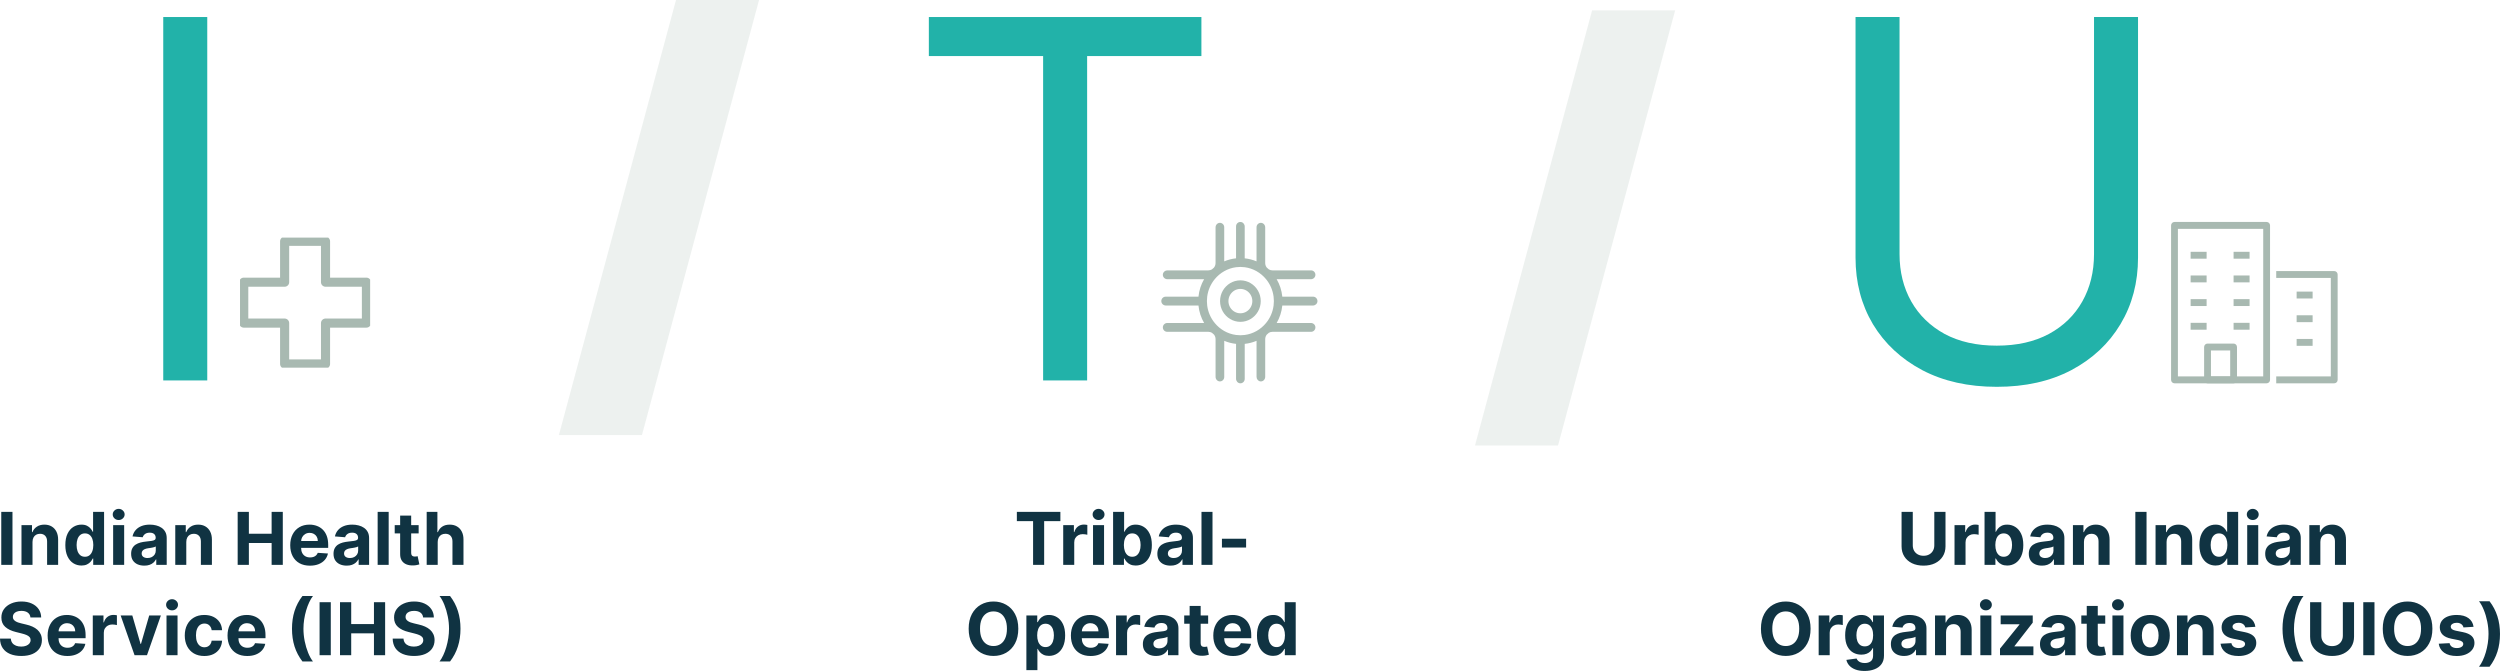 <?xml version="1.0" encoding="UTF-8"?> <svg xmlns="http://www.w3.org/2000/svg" fill="none" viewBox="106.21 28.83 415.12 111.41"><path d="M108.281 113.829V122.629H106.42V113.829H108.281ZM111.608 118.813V122.629H109.777V116.029H111.522V117.193H111.599C111.745 116.809 111.99 116.506 112.334 116.282C112.678 116.056 113.095 115.943 113.584 115.943C114.043 115.943 114.442 116.043 114.783 116.244C115.124 116.444 115.389 116.73 115.578 117.103C115.767 117.472 115.862 117.914 115.862 118.426V122.629H114.031V118.753C114.034 118.349 113.931 118.034 113.722 117.808C113.513 117.578 113.225 117.464 112.858 117.464C112.612 117.464 112.394 117.517 112.205 117.623C112.019 117.729 111.873 117.883 111.767 118.087C111.664 118.287 111.611 118.529 111.608 118.813ZM119.736 122.736C119.235 122.736 118.781 122.607 118.374 122.349C117.97 122.089 117.65 121.706 117.412 121.202C117.177 120.695 117.059 120.073 117.059 119.337C117.059 118.581 117.181 117.952 117.425 117.451C117.668 116.947 117.992 116.57 118.396 116.321C118.803 116.069 119.248 115.943 119.732 115.943C120.102 115.943 120.41 116.006 120.656 116.132C120.905 116.255 121.106 116.41 121.257 116.596C121.412 116.779 121.53 116.96 121.61 117.137H121.666V113.829H123.492V122.629H121.687V121.572H121.61C121.524 121.755 121.402 121.937 121.245 122.117C121.09 122.295 120.888 122.442 120.639 122.56C120.392 122.677 120.092 122.736 119.736 122.736ZM120.316 121.279C120.612 121.279 120.861 121.199 121.064 121.039C121.27 120.876 121.428 120.648 121.537 120.356C121.649 120.063 121.704 119.721 121.704 119.329C121.704 118.936 121.65 118.595 121.541 118.306C121.432 118.017 121.275 117.793 121.068 117.636C120.862 117.478 120.612 117.399 120.316 117.399C120.016 117.399 119.762 117.481 119.556 117.644C119.35 117.808 119.194 118.034 119.088 118.323C118.982 118.613 118.929 118.948 118.929 119.329C118.929 119.713 118.982 120.052 119.088 120.347C119.196 120.639 119.353 120.868 119.556 121.035C119.762 121.198 120.016 121.279 120.316 121.279ZM124.997 122.629V116.029H126.827V122.629H124.997ZM125.916 115.178C125.644 115.178 125.411 115.088 125.216 114.907C125.024 114.724 124.928 114.505 124.928 114.25C124.928 113.998 125.024 113.781 125.216 113.601C125.411 113.418 125.644 113.326 125.916 113.326C126.189 113.326 126.421 113.418 126.612 113.601C126.807 113.781 126.905 113.998 126.905 114.25C126.905 114.505 126.807 114.724 126.612 114.907C126.421 115.088 126.189 115.178 125.916 115.178ZM130.176 122.753C129.755 122.753 129.379 122.68 129.05 122.534C128.72 122.385 128.46 122.166 128.268 121.877C128.079 121.585 127.984 121.221 127.984 120.785C127.984 120.419 128.052 120.111 128.186 119.861C128.321 119.612 128.504 119.412 128.736 119.26C128.968 119.108 129.232 118.994 129.527 118.916C129.825 118.839 130.137 118.784 130.464 118.753C130.847 118.713 131.157 118.676 131.392 118.641C131.627 118.604 131.797 118.549 131.903 118.478C132.009 118.406 132.062 118.3 132.062 118.16V118.134C132.062 117.862 131.976 117.651 131.804 117.502C131.635 117.354 131.395 117.279 131.082 117.279C130.753 117.279 130.491 117.352 130.296 117.498C130.101 117.641 129.972 117.822 129.909 118.04L128.216 117.902C128.302 117.501 128.471 117.154 128.723 116.862C128.975 116.567 129.301 116.341 129.699 116.183C130.1 116.023 130.564 115.943 131.091 115.943C131.458 115.943 131.808 115.986 132.144 116.072C132.482 116.158 132.781 116.291 133.042 116.471C133.305 116.652 133.513 116.884 133.665 117.167C133.817 117.448 133.892 117.785 133.892 118.177V122.629H132.157V121.713H132.105C131.999 121.92 131.857 122.102 131.68 122.259C131.502 122.414 131.289 122.536 131.039 122.624C130.79 122.71 130.502 122.753 130.176 122.753ZM130.7 121.49C130.969 121.49 131.207 121.437 131.413 121.331C131.619 121.222 131.781 121.076 131.899 120.893C132.016 120.709 132.075 120.502 132.075 120.27V119.569C132.018 119.607 131.939 119.641 131.839 119.672C131.741 119.701 131.631 119.728 131.508 119.754C131.385 119.777 131.261 119.798 131.138 119.819C131.015 119.836 130.903 119.851 130.803 119.866C130.588 119.897 130.401 119.947 130.24 120.016C130.08 120.085 129.955 120.178 129.866 120.295C129.777 120.41 129.733 120.553 129.733 120.725C129.733 120.974 129.823 121.165 130.004 121.297C130.187 121.426 130.419 121.49 130.7 121.49ZM137.143 118.813V122.629H135.313V116.029H137.057V117.193H137.134C137.281 116.809 137.525 116.506 137.869 116.282C138.213 116.056 138.63 115.943 139.12 115.943C139.578 115.943 139.978 116.043 140.318 116.244C140.659 116.444 140.924 116.73 141.113 117.103C141.302 117.472 141.397 117.914 141.397 118.426V122.629H139.566V118.753C139.569 118.349 139.466 118.034 139.257 117.808C139.048 117.578 138.76 117.464 138.393 117.464C138.147 117.464 137.929 117.517 137.74 117.623C137.554 117.729 137.408 117.883 137.302 118.087C137.199 118.287 137.146 118.529 137.143 118.813ZM145.674 122.629V113.829H147.535V117.46H151.312V113.829H153.168V122.629H151.312V118.994H147.535V122.629H145.674ZM157.676 122.758C156.997 122.758 156.412 122.62 155.923 122.345C155.436 122.067 155.06 121.675 154.797 121.168C154.533 120.658 154.401 120.055 154.401 119.359C154.401 118.68 154.533 118.084 154.797 117.571C155.06 117.058 155.431 116.659 155.91 116.372C156.391 116.086 156.955 115.943 157.603 115.943C158.038 115.943 158.443 116.013 158.819 116.153C159.197 116.291 159.526 116.498 159.807 116.776C160.091 117.054 160.311 117.404 160.469 117.825C160.626 118.243 160.705 118.733 160.705 119.294V119.797H155.132V118.663H158.982C158.982 118.399 158.925 118.166 158.81 117.962C158.695 117.759 158.536 117.6 158.333 117.485C158.133 117.368 157.899 117.309 157.633 117.309C157.355 117.309 157.108 117.374 156.894 117.502C156.682 117.629 156.516 117.799 156.395 118.014C156.275 118.226 156.213 118.462 156.21 118.723V119.801C156.21 120.128 156.271 120.41 156.391 120.648C156.514 120.886 156.687 121.069 156.911 121.198C157.134 121.327 157.399 121.391 157.706 121.391C157.909 121.391 158.095 121.363 158.264 121.305C158.433 121.248 158.578 121.162 158.698 121.047C158.819 120.933 158.91 120.792 158.973 120.626L160.666 120.738C160.58 121.145 160.404 121.5 160.138 121.804C159.874 122.104 159.533 122.339 159.115 122.508C158.7 122.674 158.22 122.758 157.676 122.758ZM163.782 122.753C163.36 122.753 162.985 122.68 162.656 122.534C162.326 122.385 162.066 122.166 161.874 121.877C161.685 121.585 161.59 121.221 161.59 120.785C161.59 120.419 161.657 120.111 161.792 119.861C161.927 119.612 162.11 119.412 162.342 119.26C162.574 119.108 162.838 118.994 163.133 118.916C163.431 118.839 163.743 118.784 164.069 118.753C164.453 118.713 164.763 118.676 164.998 118.641C165.232 118.604 165.403 118.549 165.509 118.478C165.615 118.406 165.668 118.3 165.668 118.16V118.134C165.668 117.862 165.582 117.651 165.41 117.502C165.241 117.354 165 117.279 164.688 117.279C164.359 117.279 164.097 117.352 163.902 117.498C163.707 117.641 163.578 117.822 163.515 118.04L161.822 117.902C161.908 117.501 162.077 117.154 162.329 116.862C162.581 116.567 162.906 116.341 163.305 116.183C163.706 116.023 164.17 115.943 164.697 115.943C165.063 115.943 165.414 115.986 165.749 116.072C166.088 116.158 166.387 116.291 166.648 116.471C166.911 116.652 167.119 116.884 167.271 117.167C167.422 117.448 167.498 117.785 167.498 118.177V122.629H165.762V121.713H165.711C165.605 121.92 165.463 122.102 165.285 122.259C165.108 122.414 164.894 122.536 164.645 122.624C164.396 122.71 164.108 122.753 163.782 122.753ZM164.306 121.49C164.575 121.49 164.813 121.437 165.019 121.331C165.225 121.222 165.387 121.076 165.505 120.893C165.622 120.709 165.681 120.502 165.681 120.27V119.569C165.623 119.607 165.545 119.641 165.444 119.672C165.347 119.701 165.237 119.728 165.114 119.754C164.99 119.777 164.867 119.798 164.744 119.819C164.621 119.836 164.509 119.851 164.409 119.866C164.194 119.897 164.006 119.947 163.846 120.016C163.686 120.085 163.561 120.178 163.472 120.295C163.383 120.41 163.339 120.553 163.339 120.725C163.339 120.974 163.429 121.165 163.61 121.297C163.793 121.426 164.025 121.49 164.306 121.49ZM170.749 113.829V122.629H168.918V113.829H170.749ZM175.726 116.029V117.404H171.751V116.029H175.726ZM172.653 114.447H174.484V120.601C174.484 120.77 174.51 120.901 174.561 120.996C174.613 121.088 174.684 121.152 174.776 121.189C174.871 121.226 174.98 121.245 175.103 121.245C175.189 121.245 175.275 121.238 175.361 121.224C175.446 121.206 175.512 121.194 175.558 121.185L175.846 122.547C175.754 122.576 175.625 122.609 175.459 122.646C175.293 122.686 175.091 122.71 174.853 122.719C174.412 122.736 174.026 122.677 173.693 122.543C173.364 122.408 173.108 122.199 172.924 121.915C172.741 121.632 172.651 121.274 172.653 120.841V114.447ZM178.89 118.813V122.629H177.06V113.829H178.839V117.193H178.916C179.065 116.804 179.306 116.498 179.638 116.278C179.97 116.054 180.387 115.943 180.888 115.943C181.347 115.943 181.746 116.043 182.087 116.244C182.431 116.441 182.697 116.726 182.886 117.099C183.078 117.468 183.173 117.911 183.17 118.426V122.629H181.34V118.753C181.342 118.346 181.239 118.03 181.03 117.803C180.824 117.577 180.535 117.464 180.162 117.464C179.913 117.464 179.692 117.517 179.501 117.623C179.311 117.729 179.163 117.883 179.054 118.087C178.948 118.287 178.893 118.529 178.89 118.813ZM111.265 131.36C111.231 131.013 111.083 130.744 110.823 130.552C110.562 130.36 110.208 130.264 109.761 130.264C109.458 130.264 109.201 130.307 108.992 130.393C108.783 130.476 108.623 130.592 108.511 130.741C108.402 130.89 108.348 131.059 108.348 131.248C108.342 131.405 108.375 131.543 108.446 131.66C108.521 131.778 108.623 131.879 108.751 131.965C108.88 132.048 109.029 132.122 109.198 132.185C109.367 132.245 109.548 132.296 109.74 132.339L110.53 132.528C110.914 132.614 111.267 132.729 111.587 132.872C111.908 133.015 112.186 133.191 112.421 133.401C112.656 133.61 112.838 133.856 112.967 134.14C113.098 134.423 113.166 134.748 113.169 135.115C113.166 135.654 113.028 136.12 112.756 136.516C112.487 136.908 112.097 137.213 111.587 137.431C111.08 137.646 110.469 137.753 109.753 137.753C109.042 137.753 108.423 137.644 107.896 137.427C107.372 137.209 106.963 136.887 106.667 136.46C106.375 136.03 106.222 135.499 106.208 134.866H108.008C108.028 135.161 108.113 135.407 108.262 135.605C108.413 135.8 108.615 135.947 108.867 136.047C109.122 136.145 109.41 136.194 109.731 136.194C110.046 136.194 110.32 136.148 110.552 136.056C110.787 135.964 110.969 135.837 111.098 135.674C111.226 135.51 111.291 135.323 111.291 135.111C111.291 134.913 111.232 134.747 111.115 134.612C111 134.478 110.831 134.363 110.608 134.269C110.387 134.174 110.116 134.088 109.796 134.011L108.837 133.77C108.095 133.59 107.51 133.307 107.08 132.924C106.65 132.54 106.437 132.023 106.44 131.372C106.437 130.84 106.579 130.374 106.865 129.976C107.154 129.578 107.551 129.267 108.055 129.044C108.56 128.82 109.132 128.708 109.774 128.708C110.427 128.708 110.997 128.82 111.484 129.044C111.974 129.267 112.355 129.578 112.627 129.976C112.899 130.374 113.04 130.835 113.048 131.36H111.265ZM117.394 137.758C116.715 137.758 116.13 137.62 115.64 137.345C115.153 137.067 114.778 136.675 114.515 136.168C114.251 135.658 114.119 135.055 114.119 134.359C114.119 133.68 114.251 133.084 114.515 132.571C114.778 132.058 115.149 131.659 115.628 131.372C116.109 131.086 116.673 130.943 117.32 130.943C117.756 130.943 118.161 131.013 118.537 131.153C118.915 131.291 119.244 131.498 119.525 131.776C119.808 132.054 120.029 132.404 120.187 132.825C120.344 133.243 120.423 133.733 120.423 134.294V134.797H114.85V133.663H118.7C118.7 133.399 118.642 133.166 118.528 132.962C118.413 132.759 118.254 132.6 118.051 132.485C117.85 132.368 117.617 132.309 117.351 132.309C117.073 132.309 116.826 132.374 116.612 132.502C116.4 132.629 116.233 132.799 116.113 133.014C115.993 133.226 115.931 133.462 115.928 133.723V134.801C115.928 135.128 115.988 135.41 116.109 135.648C116.232 135.886 116.405 136.069 116.629 136.198C116.852 136.327 117.117 136.391 117.424 136.391C117.627 136.391 117.813 136.363 117.982 136.305C118.151 136.248 118.296 136.162 118.416 136.047C118.537 135.933 118.628 135.792 118.691 135.626L120.384 135.738C120.298 136.145 120.122 136.5 119.856 136.804C119.592 137.104 119.251 137.339 118.833 137.508C118.418 137.674 117.938 137.758 117.394 137.758ZM121.617 137.629V131.029H123.392V132.18H123.461C123.581 131.771 123.783 131.461 124.067 131.252C124.35 131.04 124.677 130.934 125.046 130.934C125.138 130.934 125.237 130.94 125.343 130.951C125.449 130.963 125.542 130.979 125.622 130.999V132.623C125.536 132.597 125.417 132.574 125.265 132.554C125.114 132.534 124.975 132.524 124.849 132.524C124.579 132.524 124.339 132.583 124.127 132.7C123.918 132.815 123.751 132.975 123.628 133.181C123.508 133.388 123.448 133.625 123.448 133.895V137.629H121.617ZM132.922 131.029L130.615 137.629H128.553L126.245 131.029H128.179L129.549 135.751H129.618L130.985 131.029H132.922ZM133.859 137.629V131.029H135.69V137.629H133.859ZM134.779 130.178C134.507 130.178 134.273 130.088 134.078 129.907C133.886 129.724 133.79 129.505 133.79 129.25C133.79 128.998 133.886 128.781 134.078 128.601C134.273 128.418 134.507 128.326 134.779 128.326C135.051 128.326 135.283 128.418 135.475 128.601C135.67 128.781 135.767 128.998 135.767 129.25C135.767 129.505 135.67 129.724 135.475 129.907C135.283 130.088 135.051 130.178 134.779 130.178ZM140.138 137.758C139.462 137.758 138.88 137.614 138.393 137.328C137.909 137.039 137.537 136.638 137.276 136.125C137.018 135.612 136.89 135.022 136.89 134.354C136.89 133.678 137.02 133.085 137.281 132.576C137.544 132.063 137.918 131.663 138.402 131.377C138.886 131.087 139.462 130.943 140.129 130.943C140.705 130.943 141.209 131.047 141.642 131.256C142.074 131.466 142.417 131.759 142.669 132.137C142.921 132.515 143.06 132.959 143.086 133.469H141.358C141.31 133.14 141.181 132.875 140.972 132.674C140.765 132.471 140.495 132.369 140.159 132.369C139.876 132.369 139.628 132.447 139.416 132.601C139.207 132.753 139.044 132.975 138.926 133.267C138.809 133.56 138.75 133.913 138.75 134.329C138.75 134.75 138.807 135.108 138.922 135.403C139.039 135.698 139.204 135.923 139.416 136.077C139.628 136.232 139.876 136.31 140.159 136.31C140.369 136.31 140.556 136.267 140.722 136.181C140.891 136.095 141.03 135.97 141.139 135.807C141.251 135.641 141.324 135.442 141.358 135.21H143.086C143.057 135.714 142.919 136.158 142.673 136.542C142.43 136.923 142.093 137.22 141.663 137.435C141.234 137.65 140.725 137.758 140.138 137.758ZM147.265 137.758C146.587 137.758 146.002 137.62 145.512 137.345C145.025 137.067 144.65 136.675 144.387 136.168C144.123 135.658 143.991 135.055 143.991 134.359C143.991 133.68 144.123 133.084 144.387 132.571C144.65 132.058 145.021 131.659 145.499 131.372C145.981 131.086 146.545 130.943 147.192 130.943C147.628 130.943 148.033 131.013 148.408 131.153C148.787 131.291 149.116 131.498 149.397 131.776C149.68 132.054 149.901 132.404 150.058 132.825C150.216 133.243 150.295 133.733 150.295 134.294V134.797H144.722V133.663H148.572C148.572 133.399 148.514 133.166 148.4 132.962C148.285 132.759 148.126 132.6 147.923 132.485C147.722 132.368 147.489 132.309 147.222 132.309C146.945 132.309 146.698 132.374 146.483 132.502C146.271 132.629 146.105 132.799 145.985 133.014C145.865 133.226 145.803 133.462 145.8 133.723V134.801C145.8 135.128 145.86 135.41 145.981 135.648C146.104 135.886 146.277 136.069 146.501 136.198C146.724 136.327 146.989 136.391 147.295 136.391C147.499 136.391 147.685 136.363 147.854 136.305C148.023 136.248 148.168 136.162 148.288 136.047C148.408 135.933 148.5 135.792 148.563 135.626L150.256 135.738C150.17 136.145 149.994 136.5 149.728 136.804C149.464 137.104 149.123 137.339 148.705 137.508C148.29 137.674 147.81 137.758 147.265 137.758ZM154.694 133.229C154.694 132.163 154.835 131.182 155.119 130.285C155.405 129.389 155.842 128.558 156.43 127.793H158.178C157.955 128.077 157.747 128.423 157.555 128.833C157.363 129.24 157.196 129.687 157.053 130.174C156.909 130.661 156.798 131.165 156.717 131.686C156.637 132.205 156.597 132.719 156.597 133.229C156.597 133.908 156.666 134.594 156.803 135.287C156.944 135.977 157.133 136.619 157.371 137.212C157.611 137.805 157.88 138.29 158.178 138.669H156.43C155.842 137.904 155.405 137.073 155.119 136.176C154.835 135.28 154.694 134.297 154.694 133.229ZM161.136 128.829V137.629H159.275V128.829H161.136ZM162.666 137.629V128.829H164.527V132.46H168.304V128.829H170.16V137.629H168.304V133.994H164.527V137.629H162.666ZM176.468 131.36C176.434 131.013 176.286 130.744 176.025 130.552C175.765 130.36 175.411 130.264 174.964 130.264C174.661 130.264 174.404 130.307 174.195 130.393C173.986 130.476 173.825 130.592 173.714 130.741C173.605 130.89 173.55 131.059 173.55 131.248C173.545 131.405 173.578 131.543 173.649 131.66C173.724 131.778 173.825 131.879 173.954 131.965C174.083 132.048 174.232 132.122 174.401 132.185C174.57 132.245 174.751 132.296 174.943 132.339L175.733 132.528C176.117 132.614 176.469 132.729 176.79 132.872C177.111 133.015 177.389 133.191 177.624 133.401C177.859 133.61 178.041 133.856 178.17 134.14C178.301 134.423 178.369 134.748 178.372 135.115C178.369 135.654 178.231 136.12 177.959 136.516C177.69 136.908 177.3 137.213 176.79 137.431C176.283 137.646 175.672 137.753 174.956 137.753C174.245 137.753 173.626 137.644 173.099 137.427C172.575 137.209 172.165 136.887 171.87 136.46C171.578 136.03 171.425 135.499 171.411 134.866H173.211C173.231 135.161 173.316 135.407 173.465 135.605C173.616 135.8 173.818 135.947 174.07 136.047C174.325 136.145 174.613 136.194 174.934 136.194C175.249 136.194 175.523 136.148 175.755 136.056C175.99 135.964 176.172 135.837 176.3 135.674C176.429 135.51 176.494 135.323 176.494 135.111C176.494 134.913 176.435 134.747 176.318 134.612C176.203 134.478 176.034 134.363 175.811 134.269C175.59 134.174 175.319 134.088 174.999 134.011L174.04 133.77C173.298 133.59 172.713 133.307 172.283 132.924C171.853 132.54 171.64 132.023 171.643 131.372C171.64 130.84 171.782 130.374 172.068 129.976C172.357 129.578 172.754 129.267 173.258 129.044C173.762 128.82 174.335 128.708 174.977 128.708C175.63 128.708 176.2 128.82 176.687 129.044C177.177 129.267 177.558 129.578 177.83 129.976C178.102 130.374 178.243 130.835 178.251 131.36H176.468ZM182.674 133.229C182.674 134.297 182.531 135.28 182.244 136.176C181.961 137.073 181.525 137.904 180.938 138.669H179.189C179.412 138.385 179.62 138.038 179.812 137.629C180.004 137.219 180.172 136.772 180.315 136.288C180.458 135.801 180.57 135.297 180.65 134.776C180.73 134.254 180.77 133.739 180.77 133.229C180.77 132.55 180.7 131.865 180.56 131.175C180.422 130.482 180.233 129.84 179.993 129.25C179.755 128.657 179.487 128.171 179.189 127.793H180.938C181.525 128.558 181.961 129.389 182.244 130.285C182.531 131.182 182.674 132.163 182.674 133.229Z" fill="#103342"></path><path d="M275.057 115.363V113.829H282.284V115.363H279.59V122.629H277.751V115.363H275.057ZM282.754 122.629V116.029H284.529V117.18H284.598C284.718 116.771 284.92 116.461 285.204 116.252C285.487 116.04 285.814 115.934 286.183 115.934C286.275 115.934 286.374 115.94 286.48 115.951C286.586 115.963 286.679 115.979 286.759 115.999V117.623C286.673 117.597 286.554 117.574 286.402 117.554C286.251 117.534 286.112 117.524 285.986 117.524C285.716 117.524 285.476 117.583 285.264 117.7C285.055 117.815 284.888 117.975 284.765 118.181C284.645 118.388 284.585 118.625 284.585 118.895V122.629H282.754ZM287.705 122.629V116.029H289.536V122.629H287.705ZM288.625 115.178C288.353 115.178 288.119 115.088 287.925 114.907C287.733 114.724 287.637 114.505 287.637 114.25C287.637 113.998 287.733 113.781 287.925 113.601C288.119 113.418 288.353 113.326 288.625 113.326C288.897 113.326 289.129 113.418 289.321 113.601C289.516 113.781 289.613 113.998 289.613 114.25C289.613 114.505 289.516 114.724 289.321 114.907C289.129 115.088 288.897 115.178 288.625 115.178ZM291.037 122.629V113.829H292.867V117.137H292.923C293.003 116.96 293.119 116.779 293.271 116.596C293.426 116.41 293.626 116.255 293.873 116.132C294.122 116.006 294.431 115.943 294.801 115.943C295.282 115.943 295.726 116.069 296.133 116.321C296.539 116.57 296.865 116.947 297.108 117.451C297.352 117.952 297.473 118.581 297.473 119.337C297.473 120.073 297.354 120.695 297.117 121.202C296.882 121.706 296.561 122.089 296.154 122.349C295.75 122.607 295.298 122.736 294.796 122.736C294.441 122.736 294.139 122.677 293.89 122.56C293.643 122.442 293.441 122.295 293.284 122.117C293.126 121.937 293.006 121.755 292.923 121.572H292.841V122.629H291.037ZM292.828 119.329C292.828 119.721 292.883 120.063 292.992 120.356C293.101 120.648 293.258 120.876 293.464 121.039C293.671 121.199 293.921 121.279 294.216 121.279C294.514 121.279 294.766 121.198 294.973 121.035C295.179 120.868 295.335 120.639 295.441 120.347C295.55 120.052 295.604 119.713 295.604 119.329C295.604 118.948 295.551 118.613 295.445 118.323C295.339 118.034 295.183 117.808 294.977 117.644C294.771 117.481 294.517 117.399 294.216 117.399C293.918 117.399 293.666 117.478 293.46 117.636C293.257 117.793 293.101 118.017 292.992 118.306C292.883 118.595 292.828 118.936 292.828 119.329ZM300.577 122.753C300.156 122.753 299.78 122.68 299.451 122.534C299.122 122.385 298.861 122.166 298.669 121.877C298.48 121.585 298.385 121.221 298.385 120.785C298.385 120.419 298.453 120.111 298.587 119.861C298.722 119.612 298.905 119.412 299.137 119.26C299.369 119.108 299.633 118.994 299.928 118.916C300.226 118.839 300.538 118.784 300.865 118.753C301.248 118.713 301.558 118.676 301.793 118.641C302.028 118.604 302.198 118.549 302.304 118.478C302.41 118.406 302.463 118.3 302.463 118.16V118.134C302.463 117.862 302.377 117.651 302.205 117.502C302.036 117.354 301.796 117.279 301.483 117.279C301.154 117.279 300.892 117.352 300.697 117.498C300.502 117.641 300.373 117.822 300.31 118.04L298.617 117.902C298.703 117.501 298.872 117.154 299.124 116.862C299.376 116.567 299.702 116.341 300.1 116.183C300.501 116.023 300.965 115.943 301.492 115.943C301.859 115.943 302.21 115.986 302.545 116.072C302.883 116.158 303.182 116.291 303.443 116.471C303.706 116.652 303.914 116.884 304.066 117.167C304.218 117.448 304.294 117.785 304.294 118.177V122.629H302.558V121.713H302.506C302.4 121.92 302.258 122.102 302.081 122.259C301.903 122.414 301.69 122.536 301.44 122.624C301.191 122.71 300.903 122.753 300.577 122.753ZM301.101 121.49C301.37 121.49 301.608 121.437 301.814 121.331C302.02 121.222 302.182 121.076 302.3 120.893C302.417 120.709 302.476 120.502 302.476 120.27V119.569C302.419 119.607 302.34 119.641 302.24 119.672C302.142 119.701 302.032 119.728 301.909 119.754C301.786 119.777 301.662 119.798 301.539 119.819C301.416 119.836 301.304 119.851 301.204 119.866C300.989 119.897 300.802 119.947 300.641 120.016C300.481 120.085 300.356 120.178 300.267 120.295C300.179 120.41 300.134 120.553 300.134 120.725C300.134 120.974 300.224 121.165 300.405 121.297C300.588 121.426 300.82 121.49 301.101 121.49ZM307.544 113.829V122.629H305.714V113.829H307.544ZM313.123 118.289V119.741H309.109V118.289H313.123ZM275.296 133.229C275.296 134.188 275.114 135.005 274.75 135.678C274.389 136.351 273.896 136.865 273.272 137.22C272.65 137.573 271.951 137.749 271.175 137.749C270.393 137.749 269.691 137.571 269.069 137.216C268.448 136.861 267.956 136.347 267.596 135.674C267.235 135 267.054 134.185 267.054 133.229C267.054 132.269 267.235 131.453 267.596 130.779C267.956 130.106 268.448 129.594 269.069 129.241C269.691 128.886 270.393 128.708 271.175 128.708C271.951 128.708 272.65 128.886 273.272 129.241C273.896 129.594 274.389 130.106 274.75 130.779C275.114 131.453 275.296 132.269 275.296 133.229ZM273.409 133.229C273.409 132.607 273.316 132.083 273.13 131.656C272.947 131.229 272.687 130.905 272.352 130.685C272.017 130.464 271.625 130.354 271.175 130.354C270.725 130.354 270.333 130.464 269.997 130.685C269.662 130.905 269.402 131.229 269.215 131.656C269.032 132.083 268.94 132.607 268.94 133.229C268.94 133.85 269.032 134.374 269.215 134.801C269.402 135.228 269.662 135.552 269.997 135.772C270.333 135.993 270.725 136.103 271.175 136.103C271.625 136.103 272.017 135.993 272.352 135.772C272.687 135.552 272.947 135.228 273.13 134.801C273.316 134.374 273.409 133.85 273.409 133.229ZM276.639 140.104V131.029H278.444V132.137H278.526C278.606 131.96 278.722 131.779 278.874 131.596C279.028 131.41 279.229 131.255 279.475 131.132C279.725 131.006 280.034 130.943 280.403 130.943C280.885 130.943 281.329 131.069 281.735 131.321C282.142 131.57 282.467 131.947 282.711 132.451C282.954 132.952 283.076 133.581 283.076 134.337C283.076 135.073 282.957 135.695 282.719 136.202C282.485 136.706 282.164 137.089 281.757 137.349C281.353 137.607 280.9 137.736 280.399 137.736C280.044 137.736 279.742 137.677 279.493 137.56C279.246 137.442 279.044 137.295 278.887 137.117C278.729 136.937 278.609 136.755 278.526 136.572H278.47V140.104H276.639ZM278.431 134.329C278.431 134.721 278.486 135.063 278.594 135.356C278.703 135.648 278.861 135.876 279.067 136.039C279.273 136.199 279.524 136.279 279.819 136.279C280.117 136.279 280.369 136.198 280.575 136.035C280.782 135.868 280.938 135.639 281.044 135.347C281.153 135.052 281.207 134.713 281.207 134.329C281.207 133.948 281.154 133.613 281.048 133.323C280.942 133.034 280.786 132.808 280.58 132.644C280.373 132.481 280.12 132.399 279.819 132.399C279.521 132.399 279.269 132.478 279.063 132.636C278.859 132.793 278.703 133.017 278.594 133.306C278.486 133.595 278.431 133.936 278.431 134.329ZM287.304 137.758C286.625 137.758 286.041 137.62 285.551 137.345C285.064 137.067 284.689 136.675 284.425 136.168C284.162 135.658 284.03 135.055 284.03 134.359C284.03 133.68 284.162 133.084 284.425 132.571C284.689 132.058 285.06 131.659 285.538 131.372C286.019 131.086 286.584 130.943 287.231 130.943C287.667 130.943 288.072 131.013 288.447 131.153C288.825 131.291 289.155 131.498 289.435 131.776C289.719 132.054 289.94 132.404 290.097 132.825C290.255 133.243 290.334 133.733 290.334 134.294V134.797H284.76V133.663H288.61C288.61 133.399 288.553 133.166 288.439 132.962C288.324 132.759 288.165 132.6 287.962 132.485C287.761 132.368 287.528 132.309 287.261 132.309C286.983 132.309 286.737 132.374 286.522 132.502C286.31 132.629 286.144 132.799 286.024 133.014C285.903 133.226 285.842 133.462 285.839 133.723V134.801C285.839 135.128 285.899 135.41 286.019 135.648C286.143 135.886 286.316 136.069 286.539 136.198C286.763 136.327 287.028 136.391 287.334 136.391C287.538 136.391 287.724 136.363 287.893 136.305C288.062 136.248 288.207 136.162 288.327 136.047C288.447 135.933 288.539 135.792 288.602 135.626L290.295 135.738C290.209 136.145 290.033 136.5 289.766 136.804C289.503 137.104 289.162 137.339 288.744 137.508C288.328 137.674 287.849 137.758 287.304 137.758ZM291.528 137.629V131.029H293.303V132.18H293.371C293.492 131.771 293.694 131.461 293.977 131.252C294.261 131.04 294.587 130.934 294.957 130.934C295.049 130.934 295.147 130.94 295.253 130.951C295.359 130.963 295.453 130.979 295.533 130.999V132.623C295.447 132.597 295.328 132.574 295.176 132.554C295.024 132.534 294.885 132.524 294.759 132.524C294.49 132.524 294.249 132.583 294.037 132.7C293.828 132.815 293.662 132.975 293.539 133.181C293.419 133.388 293.359 133.625 293.359 133.895V137.629H291.528ZM298.172 137.753C297.751 137.753 297.376 137.68 297.046 137.534C296.717 137.385 296.456 137.166 296.264 136.877C296.075 136.585 295.981 136.221 295.981 135.785C295.981 135.419 296.048 135.111 296.183 134.861C296.317 134.612 296.501 134.412 296.733 134.26C296.965 134.108 297.228 133.994 297.523 133.916C297.821 133.839 298.133 133.784 298.46 133.753C298.844 133.713 299.153 133.676 299.388 133.641C299.623 133.604 299.793 133.549 299.899 133.478C300.005 133.406 300.058 133.3 300.058 133.16V133.134C300.058 132.862 299.972 132.651 299.801 132.502C299.632 132.354 299.391 132.279 299.079 132.279C298.749 132.279 298.487 132.352 298.292 132.498C298.098 132.641 297.969 132.822 297.906 133.04L296.213 132.902C296.299 132.501 296.468 132.154 296.72 131.862C296.972 131.567 297.297 131.341 297.695 131.183C298.096 131.023 298.56 130.943 299.087 130.943C299.454 130.943 299.805 130.986 300.14 131.072C300.478 131.158 300.777 131.291 301.038 131.471C301.302 131.652 301.509 131.884 301.661 132.167C301.813 132.448 301.889 132.785 301.889 133.177V137.629H300.153V136.713H300.101C299.995 136.92 299.854 137.102 299.676 137.259C299.498 137.414 299.285 137.536 299.036 137.624C298.787 137.71 298.499 137.753 298.172 137.753ZM298.696 136.49C298.966 136.49 299.203 136.437 299.41 136.331C299.616 136.222 299.778 136.076 299.895 135.893C300.013 135.709 300.071 135.502 300.071 135.27V134.569C300.014 134.607 299.935 134.641 299.835 134.672C299.738 134.701 299.627 134.728 299.504 134.754C299.381 134.777 299.258 134.798 299.135 134.819C299.011 134.836 298.9 134.851 298.799 134.866C298.585 134.897 298.397 134.947 298.237 135.016C298.076 135.085 297.952 135.178 297.863 135.295C297.774 135.41 297.73 135.553 297.73 135.725C297.73 135.974 297.82 136.165 298 136.297C298.184 136.426 298.416 136.49 298.696 136.49ZM306.82 131.029V132.404H302.845V131.029H306.82ZM303.747 129.447H305.578V135.601C305.578 135.77 305.604 135.901 305.655 135.996C305.707 136.088 305.778 136.152 305.87 136.189C305.964 136.226 306.073 136.245 306.197 136.245C306.282 136.245 306.368 136.238 306.454 136.224C306.54 136.206 306.606 136.194 306.652 136.185L306.94 137.547C306.848 137.576 306.719 137.609 306.553 137.646C306.387 137.686 306.185 137.71 305.947 137.719C305.506 137.736 305.119 137.677 304.787 137.543C304.458 137.408 304.201 137.199 304.018 136.915C303.835 136.632 303.744 136.274 303.747 135.841V129.447ZM310.949 137.758C310.27 137.758 309.686 137.62 309.196 137.345C308.709 137.067 308.333 136.675 308.07 136.168C307.806 135.658 307.675 135.055 307.675 134.359C307.675 133.68 307.806 133.084 308.07 132.571C308.333 132.058 308.704 131.659 309.183 131.372C309.664 131.086 310.228 130.943 310.876 130.943C311.311 130.943 311.717 131.013 312.092 131.153C312.47 131.291 312.799 131.498 313.08 131.776C313.364 132.054 313.584 132.404 313.742 132.825C313.899 133.243 313.978 133.733 313.978 134.294V134.797H308.405V133.663H312.255C312.255 133.399 312.198 133.166 312.083 132.962C311.969 132.759 311.81 132.6 311.606 132.485C311.406 132.368 311.172 132.309 310.906 132.309C310.628 132.309 310.382 132.374 310.167 132.502C309.955 132.629 309.789 132.799 309.668 133.014C309.548 133.226 309.486 133.462 309.484 133.723V134.801C309.484 135.128 309.544 135.41 309.664 135.648C309.787 135.886 309.961 136.069 310.184 136.198C310.407 136.327 310.672 136.391 310.979 136.391C311.182 136.391 311.369 136.363 311.538 136.305C311.707 136.248 311.851 136.162 311.972 136.047C312.092 135.933 312.183 135.792 312.247 135.626L313.939 135.738C313.854 136.145 313.677 136.5 313.411 136.804C313.147 137.104 312.807 137.339 312.388 137.508C311.973 137.674 311.493 137.758 310.949 137.758ZM317.605 137.736C317.103 137.736 316.649 137.607 316.243 137.349C315.839 137.089 315.518 136.706 315.28 136.202C315.045 135.695 314.928 135.073 314.928 134.337C314.928 133.581 315.05 132.952 315.293 132.451C315.537 131.947 315.86 131.57 316.264 131.321C316.671 131.069 317.116 130.943 317.6 130.943C317.97 130.943 318.278 131.006 318.524 131.132C318.773 131.255 318.974 131.41 319.126 131.596C319.281 131.779 319.398 131.96 319.478 132.137H319.534V128.829H321.36V137.629H319.556V136.572H319.478C319.392 136.755 319.27 136.937 319.113 137.117C318.958 137.295 318.756 137.442 318.507 137.56C318.261 137.677 317.96 137.736 317.605 137.736ZM318.185 136.279C318.48 136.279 318.729 136.199 318.932 136.039C319.139 135.876 319.296 135.648 319.405 135.356C319.517 135.063 319.573 134.721 319.573 134.329C319.573 133.936 319.518 133.595 319.409 133.306C319.301 133.017 319.143 132.793 318.937 132.636C318.731 132.478 318.48 132.399 318.185 132.399C317.884 132.399 317.631 132.481 317.424 132.644C317.218 132.808 317.062 133.034 316.956 133.323C316.85 133.613 316.797 133.948 316.797 134.329C316.797 134.713 316.85 135.052 316.956 135.347C317.065 135.639 317.221 135.868 317.424 136.035C317.631 136.198 317.884 136.279 318.185 136.279Z" fill="#103342"></path><path d="M427.397 113.829H429.257V119.544C429.257 120.185 429.104 120.747 428.798 121.228C428.494 121.709 428.069 122.084 427.521 122.354C426.974 122.62 426.337 122.753 425.609 122.753C424.879 122.753 424.24 122.62 423.693 122.354C423.146 122.084 422.72 121.709 422.417 121.228C422.113 120.747 421.961 120.185 421.961 119.544V113.829H423.822V119.385C423.822 119.72 423.895 120.018 424.041 120.278C424.19 120.539 424.399 120.744 424.668 120.893C424.938 121.042 425.251 121.116 425.609 121.116C425.97 121.116 426.284 121.042 426.55 120.893C426.82 120.744 427.027 120.539 427.173 120.278C427.322 120.018 427.397 119.72 427.397 119.385V113.829ZM430.754 122.629V116.029H432.528V117.18H432.597C432.717 116.771 432.919 116.461 433.203 116.252C433.487 116.04 433.813 115.934 434.183 115.934C434.274 115.934 434.373 115.94 434.479 115.951C434.585 115.963 434.678 115.979 434.758 115.999V117.623C434.673 117.597 434.554 117.574 434.402 117.554C434.25 117.534 434.111 117.524 433.985 117.524C433.716 117.524 433.475 117.583 433.263 117.7C433.054 117.815 432.888 117.975 432.765 118.181C432.644 118.388 432.584 118.625 432.584 118.895V122.629H430.754ZM435.739 122.629V113.829H437.57V117.137H437.626C437.706 116.96 437.822 116.779 437.974 116.596C438.128 116.41 438.329 116.255 438.575 116.132C438.824 116.006 439.134 115.943 439.503 115.943C439.985 115.943 440.429 116.069 440.835 116.321C441.242 116.57 441.567 116.947 441.811 117.451C442.054 117.952 442.176 118.581 442.176 119.337C442.176 120.073 442.057 120.695 441.819 121.202C441.584 121.706 441.264 122.089 440.857 122.349C440.453 122.607 440 122.736 439.499 122.736C439.144 122.736 438.842 122.677 438.592 122.56C438.346 122.442 438.144 122.295 437.987 122.117C437.829 121.937 437.709 121.755 437.626 121.572H437.544V122.629H435.739ZM437.531 119.329C437.531 119.721 437.585 120.063 437.694 120.356C437.803 120.648 437.961 120.876 438.167 121.039C438.373 121.199 438.624 121.279 438.919 121.279C439.217 121.279 439.469 121.198 439.675 121.035C439.881 120.868 440.038 120.639 440.144 120.347C440.252 120.052 440.307 119.713 440.307 119.329C440.307 118.948 440.254 118.613 440.148 118.323C440.042 118.034 439.886 117.808 439.679 117.644C439.473 117.481 439.22 117.399 438.919 117.399C438.621 117.399 438.369 117.478 438.163 117.636C437.959 117.793 437.803 118.017 437.694 118.306C437.585 118.595 437.531 118.936 437.531 119.329ZM445.279 122.753C444.858 122.753 444.483 122.68 444.154 122.534C443.824 122.385 443.563 122.166 443.372 121.877C443.183 121.585 443.088 121.221 443.088 120.785C443.088 120.419 443.155 120.111 443.29 119.861C443.425 119.612 443.608 119.412 443.84 119.26C444.072 119.108 444.335 118.994 444.631 118.916C444.928 118.839 445.241 118.784 445.567 118.753C445.951 118.713 446.26 118.676 446.495 118.641C446.73 118.604 446.901 118.549 447.007 118.478C447.113 118.406 447.166 118.3 447.166 118.16V118.134C447.166 117.862 447.08 117.651 446.908 117.502C446.739 117.354 446.498 117.279 446.186 117.279C445.857 117.279 445.594 117.352 445.4 117.498C445.205 117.641 445.076 117.822 445.013 118.04L443.32 117.902C443.406 117.501 443.575 117.154 443.827 116.862C444.079 116.567 444.404 116.341 444.802 116.183C445.203 116.023 445.668 115.943 446.195 115.943C446.561 115.943 446.912 115.986 447.247 116.072C447.585 116.158 447.885 116.291 448.145 116.471C448.409 116.652 448.617 116.884 448.768 117.167C448.92 117.448 448.996 117.785 448.996 118.177V122.629H447.26V121.713H447.209C447.103 121.92 446.961 122.102 446.783 122.259C446.606 122.414 446.392 122.536 446.143 122.624C445.894 122.71 445.606 122.753 445.279 122.753ZM445.804 121.49C446.073 121.49 446.311 121.437 446.517 121.331C446.723 121.222 446.885 121.076 447.002 120.893C447.12 120.709 447.179 120.502 447.179 120.27V119.569C447.121 119.607 447.043 119.641 446.942 119.672C446.845 119.701 446.735 119.728 446.611 119.754C446.488 119.777 446.365 119.798 446.242 119.819C446.119 119.836 446.007 119.851 445.907 119.866C445.692 119.897 445.504 119.947 445.344 120.016C445.183 120.085 445.059 120.178 444.97 120.295C444.881 120.41 444.837 120.553 444.837 120.725C444.837 120.974 444.927 121.165 445.108 121.297C445.291 121.426 445.523 121.49 445.804 121.49ZM452.247 118.813V122.629H450.416V116.029H452.161V117.193H452.238C452.384 116.809 452.629 116.506 452.973 116.282C453.317 116.056 453.733 115.943 454.223 115.943C454.682 115.943 455.081 116.043 455.422 116.244C455.763 116.444 456.028 116.73 456.217 117.103C456.406 117.472 456.501 117.914 456.501 118.426V122.629H454.67V118.753C454.673 118.349 454.57 118.034 454.361 117.808C454.152 117.578 453.864 117.464 453.497 117.464C453.251 117.464 453.033 117.517 452.844 117.623C452.658 117.729 452.512 117.883 452.406 118.087C452.303 118.287 452.25 118.529 452.247 118.813ZM462.639 113.829V122.629H460.778V113.829H462.639ZM465.966 118.813V122.629H464.135V116.029H465.88V117.193H465.957C466.103 116.809 466.348 116.506 466.692 116.282C467.036 116.056 467.452 115.943 467.942 115.943C468.4 115.943 468.8 116.043 469.141 116.244C469.482 116.444 469.747 116.73 469.936 117.103C470.125 117.472 470.22 117.914 470.22 118.426V122.629H468.389V118.753C468.392 118.349 468.289 118.034 468.08 117.808C467.871 117.578 467.583 117.464 467.216 117.464C466.97 117.464 466.752 117.517 466.563 117.623C466.377 117.729 466.231 117.883 466.125 118.087C466.021 118.287 465.968 118.529 465.966 118.813ZM474.094 122.736C473.593 122.736 473.139 122.607 472.732 122.349C472.328 122.089 472.007 121.706 471.77 121.202C471.535 120.695 471.417 120.073 471.417 119.337C471.417 118.581 471.539 117.952 471.782 117.451C472.026 116.947 472.35 116.57 472.754 116.321C473.16 116.069 473.606 115.943 474.09 115.943C474.459 115.943 474.767 116.006 475.014 116.132C475.263 116.255 475.463 116.41 475.615 116.596C475.77 116.779 475.887 116.96 475.968 117.137H476.024V113.829H477.85V122.629H476.045V121.572H475.968C475.882 121.755 475.76 121.937 475.602 122.117C475.448 122.295 475.246 122.442 474.997 122.56C474.75 122.677 474.449 122.736 474.094 122.736ZM474.674 121.279C474.969 121.279 475.219 121.199 475.422 121.039C475.628 120.876 475.786 120.648 475.895 120.356C476.006 120.063 476.062 119.721 476.062 119.329C476.062 118.936 476.008 118.595 475.899 118.306C475.79 118.017 475.632 117.793 475.426 117.636C475.22 117.478 474.969 117.399 474.674 117.399C474.374 117.399 474.12 117.481 473.914 117.644C473.707 117.808 473.551 118.034 473.445 118.323C473.339 118.613 473.286 118.948 473.286 119.329C473.286 119.713 473.339 120.052 473.445 120.347C473.554 120.639 473.71 120.868 473.914 121.035C474.12 121.198 474.374 121.279 474.674 121.279ZM479.355 122.629V116.029H481.185V122.629H479.355ZM480.274 115.178C480.002 115.178 479.769 115.088 479.574 114.907C479.382 114.724 479.286 114.505 479.286 114.25C479.286 113.998 479.382 113.781 479.574 113.601C479.769 113.418 480.002 113.326 480.274 113.326C480.546 113.326 480.778 113.418 480.97 113.601C481.165 113.781 481.262 113.998 481.262 114.25C481.262 114.505 481.165 114.724 480.97 114.907C480.778 115.088 480.546 115.178 480.274 115.178ZM484.533 122.753C484.112 122.753 483.737 122.68 483.408 122.534C483.078 122.385 482.818 122.166 482.626 121.877C482.437 121.585 482.342 121.221 482.342 120.785C482.342 120.419 482.409 120.111 482.544 119.861C482.679 119.612 482.862 119.412 483.094 119.26C483.326 119.108 483.59 118.994 483.885 118.916C484.183 118.839 484.495 118.784 484.821 118.753C485.205 118.713 485.515 118.676 485.749 118.641C485.984 118.604 486.155 118.549 486.261 118.478C486.367 118.406 486.42 118.3 486.42 118.16V118.134C486.42 117.862 486.334 117.651 486.162 117.502C485.993 117.354 485.752 117.279 485.44 117.279C485.111 117.279 484.849 117.352 484.654 117.498C484.459 117.641 484.33 117.822 484.267 118.04L482.574 117.902C482.66 117.501 482.829 117.154 483.081 116.862C483.333 116.567 483.658 116.341 484.057 116.183C484.458 116.023 484.922 115.943 485.449 115.943C485.815 115.943 486.166 115.986 486.501 116.072C486.839 116.158 487.139 116.291 487.399 116.471C487.663 116.652 487.871 116.884 488.023 117.167C488.174 117.448 488.25 117.785 488.25 118.177V122.629H486.514V121.713H486.463C486.357 121.92 486.215 122.102 486.037 122.259C485.86 122.414 485.646 122.536 485.397 122.624C485.148 122.71 484.86 122.753 484.533 122.753ZM485.058 121.49C485.327 121.49 485.565 121.437 485.771 121.331C485.977 121.222 486.139 121.076 486.257 120.893C486.374 120.709 486.433 120.502 486.433 120.27V119.569C486.375 119.607 486.297 119.641 486.196 119.672C486.099 119.701 485.989 119.728 485.866 119.754C485.742 119.777 485.619 119.798 485.496 119.819C485.373 119.836 485.261 119.851 485.161 119.866C484.946 119.897 484.758 119.947 484.598 120.016C484.438 120.085 484.313 120.178 484.224 120.295C484.135 120.41 484.091 120.553 484.091 120.725C484.091 120.974 484.181 121.165 484.362 121.297C484.545 121.426 484.777 121.49 485.058 121.49ZM491.501 118.813V122.629H489.67V116.029H491.415V117.193H491.492C491.638 116.809 491.883 116.506 492.227 116.282C492.571 116.056 492.988 115.943 493.477 115.943C493.936 115.943 494.335 116.043 494.676 116.244C495.017 116.444 495.282 116.73 495.471 117.103C495.66 117.472 495.755 117.914 495.755 118.426V122.629H493.924V118.753C493.927 118.349 493.824 118.034 493.615 117.808C493.406 117.578 493.118 117.464 492.751 117.464C492.505 117.464 492.287 117.517 492.098 117.623C491.912 117.729 491.766 117.883 491.66 118.087C491.557 118.287 491.504 118.529 491.501 118.813ZM406.852 133.229C406.852 134.188 406.671 135.005 406.307 135.678C405.946 136.351 405.453 136.865 404.829 137.22C404.207 137.573 403.508 137.749 402.732 137.749C401.95 137.749 401.248 137.571 400.626 137.216C400.005 136.861 399.513 136.347 399.152 135.674C398.791 135 398.611 134.185 398.611 133.229C398.611 132.269 398.791 131.453 399.152 130.779C399.513 130.106 400.005 129.594 400.626 129.241C401.248 128.886 401.95 128.708 402.732 128.708C403.508 128.708 404.207 128.886 404.829 129.241C405.453 129.594 405.946 130.106 406.307 130.779C406.671 131.453 406.852 132.269 406.852 133.229ZM404.966 133.229C404.966 132.607 404.873 132.083 404.687 131.656C404.503 131.229 404.244 130.905 403.909 130.685C403.574 130.464 403.181 130.354 402.732 130.354C402.282 130.354 401.89 130.464 401.554 130.685C401.219 130.905 400.959 131.229 400.772 131.656C400.589 132.083 400.497 132.607 400.497 133.229C400.497 133.85 400.589 134.374 400.772 134.801C400.959 135.228 401.219 135.552 401.554 135.772C401.89 135.993 402.282 136.103 402.732 136.103C403.181 136.103 403.574 135.993 403.909 135.772C404.244 135.552 404.503 135.228 404.687 134.801C404.873 134.374 404.966 133.85 404.966 133.229ZM408.196 137.629V131.029H409.971V132.18H410.04C410.16 131.771 410.362 131.461 410.645 131.252C410.929 131.04 411.256 130.934 411.625 130.934C411.717 130.934 411.816 130.94 411.922 130.951C412.028 130.963 412.121 130.979 412.201 130.999V132.623C412.115 132.597 411.996 132.574 411.844 132.554C411.692 132.534 411.554 132.524 411.428 132.524C411.158 132.524 410.918 132.583 410.706 132.7C410.497 132.815 410.33 132.975 410.207 133.181C410.087 133.388 410.027 133.625 410.027 133.895V137.629H408.196ZM415.814 140.241C415.221 140.241 414.712 140.16 414.288 139.996C413.867 139.836 413.532 139.617 413.283 139.339C413.033 139.061 412.872 138.749 412.797 138.402L414.49 138.174C414.542 138.306 414.623 138.429 414.735 138.544C414.847 138.658 414.994 138.75 415.178 138.819C415.364 138.891 415.59 138.926 415.857 138.926C416.255 138.926 416.583 138.829 416.841 138.634C417.101 138.442 417.232 138.12 417.232 137.667V136.46H417.154C417.074 136.643 416.954 136.817 416.793 136.98C416.633 137.143 416.427 137.276 416.174 137.379C415.922 137.483 415.622 137.534 415.272 137.534C414.777 137.534 414.325 137.42 413.919 137.19C413.515 136.958 413.192 136.605 412.952 136.129C412.714 135.651 412.595 135.046 412.595 134.316C412.595 133.568 412.717 132.944 412.96 132.442C413.204 131.941 413.528 131.566 413.932 131.317C414.338 131.067 414.784 130.943 415.268 130.943C415.637 130.943 415.947 131.006 416.196 131.132C416.445 131.255 416.646 131.41 416.798 131.596C416.952 131.779 417.071 131.96 417.154 132.137H417.223V131.029H419.041V137.693C419.041 138.255 418.903 138.724 418.628 139.102C418.353 139.481 417.972 139.764 417.485 139.953C417.001 140.145 416.444 140.241 415.814 140.241ZM415.852 136.159C416.147 136.159 416.396 136.086 416.6 135.94C416.806 135.791 416.964 135.579 417.073 135.304C417.184 135.026 417.24 134.694 417.24 134.307C417.24 133.92 417.186 133.585 417.077 133.302C416.968 133.015 416.81 132.793 416.604 132.636C416.398 132.478 416.147 132.399 415.852 132.399C415.551 132.399 415.298 132.481 415.092 132.644C414.885 132.805 414.729 133.028 414.623 133.315C414.517 133.601 414.464 133.932 414.464 134.307C414.464 134.688 414.517 135.018 414.623 135.295C414.732 135.57 414.888 135.784 415.092 135.936C415.298 136.085 415.551 136.159 415.852 136.159ZM422.379 137.753C421.958 137.753 421.583 137.68 421.253 137.534C420.924 137.385 420.663 137.166 420.471 136.877C420.282 136.585 420.188 136.221 420.188 135.785C420.188 135.419 420.255 135.111 420.39 134.861C420.524 134.612 420.708 134.412 420.94 134.26C421.172 134.108 421.435 133.994 421.73 133.916C422.028 133.839 422.341 133.784 422.667 133.753C423.051 133.713 423.36 133.676 423.595 133.641C423.83 133.604 424.001 133.549 424.107 133.478C424.213 133.406 424.266 133.3 424.266 133.16V133.134C424.266 132.862 424.18 132.651 424.008 132.502C423.839 132.354 423.598 132.279 423.286 132.279C422.956 132.279 422.694 132.352 422.499 132.498C422.305 132.641 422.176 132.822 422.113 133.04L420.42 132.902C420.506 132.501 420.675 132.154 420.927 131.862C421.179 131.567 421.504 131.341 421.902 131.183C422.303 131.023 422.767 130.943 423.294 130.943C423.661 130.943 424.012 130.986 424.347 131.072C424.685 131.158 424.985 131.291 425.245 131.471C425.509 131.652 425.716 131.884 425.868 132.167C426.02 132.448 426.096 132.785 426.096 133.177V137.629H424.36V136.713H424.308C424.202 136.92 424.061 137.102 423.883 137.259C423.705 137.414 423.492 137.536 423.243 137.624C422.994 137.71 422.706 137.753 422.379 137.753ZM422.903 136.49C423.173 136.49 423.41 136.437 423.617 136.331C423.823 136.222 423.985 136.076 424.102 135.893C424.22 135.709 424.278 135.502 424.278 135.27V134.569C424.221 134.607 424.142 134.641 424.042 134.672C423.945 134.701 423.834 134.728 423.711 134.754C423.588 134.777 423.465 134.798 423.342 134.819C423.219 134.836 423.107 134.851 423.007 134.866C422.792 134.897 422.604 134.947 422.444 135.016C422.283 135.085 422.159 135.178 422.07 135.295C421.981 135.41 421.937 135.553 421.937 135.725C421.937 135.974 422.027 136.165 422.207 136.297C422.391 136.426 422.623 136.49 422.903 136.49ZM429.347 133.813V137.629H427.516V131.029H429.261V132.193H429.338C429.484 131.809 429.729 131.506 430.073 131.282C430.416 131.056 430.833 130.943 431.323 130.943C431.781 130.943 432.181 131.043 432.522 131.244C432.863 131.444 433.128 131.73 433.317 132.103C433.506 132.472 433.6 132.914 433.6 133.426V137.629H431.77V133.753C431.773 133.349 431.67 133.034 431.461 132.808C431.252 132.578 430.964 132.464 430.597 132.464C430.351 132.464 430.133 132.517 429.944 132.623C429.758 132.729 429.612 132.883 429.506 133.087C429.402 133.287 429.349 133.529 429.347 133.813ZM435.043 137.629V131.029H436.874V137.629H435.043ZM435.963 130.178C435.691 130.178 435.457 130.088 435.262 129.907C435.07 129.724 434.974 129.505 434.974 129.25C434.974 128.998 435.07 128.781 435.262 128.601C435.457 128.418 435.691 128.326 435.963 128.326C436.235 128.326 436.467 128.418 436.659 128.601C436.854 128.781 436.951 128.998 436.951 129.25C436.951 129.505 436.854 129.724 436.659 129.907C436.467 130.088 436.235 130.178 435.963 130.178ZM438.306 137.629V136.537L441.537 132.537V132.49H438.417V131.029H443.741V132.219L440.707 136.12V136.168H443.853V137.629H438.306ZM447.135 137.753C446.713 137.753 446.338 137.68 446.009 137.534C445.679 137.385 445.419 137.166 445.227 136.877C445.038 136.585 444.943 136.221 444.943 135.785C444.943 135.419 445.01 135.111 445.145 134.861C445.28 134.612 445.463 134.412 445.695 134.26C445.927 134.108 446.191 133.994 446.486 133.916C446.784 133.839 447.096 133.784 447.422 133.753C447.806 133.713 448.116 133.676 448.351 133.641C448.585 133.604 448.756 133.549 448.862 133.478C448.968 133.406 449.021 133.3 449.021 133.16V133.134C449.021 132.862 448.935 132.651 448.763 132.502C448.594 132.354 448.353 132.279 448.041 132.279C447.712 132.279 447.45 132.352 447.255 132.498C447.06 132.641 446.931 132.822 446.868 133.04L445.175 132.902C445.261 132.501 445.43 132.154 445.682 131.862C445.934 131.567 446.259 131.341 446.658 131.183C447.059 131.023 447.523 130.943 448.05 130.943C448.416 130.943 448.767 130.986 449.103 131.072C449.441 131.158 449.74 131.291 450.001 131.471C450.264 131.652 450.472 131.884 450.624 132.167C450.775 132.448 450.851 132.785 450.851 133.177V137.629H449.115V136.713H449.064C448.958 136.92 448.816 137.102 448.638 137.259C448.461 137.414 448.247 137.536 447.998 137.624C447.749 137.71 447.461 137.753 447.135 137.753ZM447.659 136.49C447.928 136.49 448.166 136.437 448.372 136.331C448.578 136.222 448.74 136.076 448.858 135.893C448.975 135.709 449.034 135.502 449.034 135.27V134.569C448.976 134.607 448.898 134.641 448.797 134.672C448.7 134.701 448.59 134.728 448.467 134.754C448.343 134.777 448.22 134.798 448.097 134.819C447.974 134.836 447.862 134.851 447.762 134.866C447.547 134.897 447.359 134.947 447.199 135.016C447.039 135.085 446.914 135.178 446.825 135.295C446.736 135.41 446.692 135.553 446.692 135.725C446.692 135.974 446.782 136.165 446.963 136.297C447.146 136.426 447.378 136.49 447.659 136.49ZM455.782 131.029V132.404H451.807V131.029H455.782ZM452.71 129.447H454.54V135.601C454.54 135.77 454.566 135.901 454.618 135.996C454.669 136.088 454.741 136.152 454.832 136.189C454.927 136.226 455.036 136.245 455.159 136.245C455.245 136.245 455.331 136.238 455.417 136.224C455.503 136.206 455.569 136.194 455.614 136.185L455.902 137.547C455.811 137.576 455.682 137.609 455.516 137.646C455.349 137.686 455.147 137.71 454.91 137.719C454.469 137.736 454.082 137.677 453.75 137.543C453.42 137.408 453.164 137.199 452.98 136.915C452.797 136.632 452.707 136.274 452.71 135.841V129.447ZM456.974 137.629V131.029H458.805V137.629H456.974ZM457.894 130.178C457.622 130.178 457.388 130.088 457.194 129.907C457.002 129.724 456.906 129.505 456.906 129.25C456.906 128.998 457.002 128.781 457.194 128.601C457.388 128.418 457.622 128.326 457.894 128.326C458.166 128.326 458.398 128.418 458.59 128.601C458.785 128.781 458.882 128.998 458.882 129.25C458.882 129.505 458.785 129.724 458.59 129.907C458.398 130.088 458.166 130.178 457.894 130.178ZM463.253 137.758C462.586 137.758 462.009 137.616 461.522 137.332C461.037 137.046 460.664 136.648 460.4 136.138C460.137 135.625 460.005 135.03 460.005 134.354C460.005 133.673 460.137 133.077 460.4 132.567C460.664 132.054 461.037 131.656 461.522 131.372C462.009 131.086 462.586 130.943 463.253 130.943C463.921 130.943 464.496 131.086 464.981 131.372C465.468 131.656 465.843 132.054 466.106 132.567C466.37 133.077 466.502 133.673 466.502 134.354C466.502 135.03 466.37 135.625 466.106 136.138C465.843 136.648 465.468 137.046 464.981 137.332C464.496 137.616 463.921 137.758 463.253 137.758ZM463.262 136.34C463.565 136.34 463.819 136.254 464.022 136.082C464.226 135.907 464.379 135.669 464.482 135.369C464.588 135.068 464.641 134.725 464.641 134.342C464.641 133.958 464.588 133.615 464.482 133.315C464.379 133.014 464.226 132.776 464.022 132.601C463.819 132.427 463.565 132.339 463.262 132.339C462.955 132.339 462.697 132.427 462.488 132.601C462.282 132.776 462.126 133.014 462.02 133.315C461.917 133.615 461.865 133.958 461.865 134.342C461.865 134.725 461.917 135.068 462.02 135.369C462.126 135.669 462.282 135.907 462.488 136.082C462.697 136.254 462.955 136.34 463.262 136.34ZM469.522 133.813V137.629H467.692V131.029H469.436V132.193H469.514C469.66 131.809 469.905 131.506 470.249 131.282C470.592 131.056 471.009 130.943 471.499 130.943C471.957 130.943 472.357 131.043 472.698 131.244C473.039 131.444 473.304 131.73 473.493 132.103C473.682 132.472 473.776 132.914 473.776 133.426V137.629H471.946V133.753C471.949 133.349 471.846 133.034 471.636 132.808C471.427 132.578 471.139 132.464 470.773 132.464C470.526 132.464 470.309 132.517 470.12 132.623C469.933 132.729 469.787 132.883 469.681 133.087C469.578 133.287 469.525 133.529 469.522 133.813ZM480.71 132.911L479.035 133.014C479.006 132.871 478.944 132.742 478.85 132.627C478.755 132.51 478.631 132.417 478.476 132.348C478.324 132.276 478.142 132.24 477.93 132.24C477.647 132.24 477.407 132.301 477.213 132.421C477.018 132.538 476.92 132.696 476.92 132.894C476.92 133.051 476.984 133.184 477.11 133.293C477.236 133.402 477.452 133.489 477.758 133.555L478.953 133.796C479.595 133.928 480.073 134.14 480.388 134.432C480.703 134.724 480.861 135.108 480.861 135.583C480.861 136.016 480.733 136.395 480.478 136.722C480.226 137.049 479.88 137.304 479.438 137.487C479 137.667 478.495 137.758 477.922 137.758C477.048 137.758 476.352 137.576 475.833 137.212C475.318 136.845 475.016 136.347 474.927 135.717L476.727 135.622C476.782 135.888 476.913 136.092 477.122 136.232C477.332 136.37 477.599 136.438 477.926 136.438C478.247 136.438 478.505 136.377 478.699 136.254C478.897 136.128 478.997 135.966 479 135.768C478.997 135.602 478.927 135.466 478.79 135.36C478.652 135.251 478.44 135.168 478.154 135.111L477.011 134.883C476.366 134.754 475.886 134.531 475.571 134.213C475.259 133.895 475.103 133.489 475.103 132.997C475.103 132.573 475.218 132.207 475.447 131.901C475.679 131.594 476.004 131.358 476.422 131.192C476.843 131.026 477.336 130.943 477.9 130.943C478.734 130.943 479.39 131.119 479.868 131.471C480.349 131.824 480.63 132.303 480.71 132.911ZM485.218 133.229C485.218 132.163 485.36 131.182 485.643 130.285C485.93 129.389 486.366 128.558 486.954 127.793H488.703C488.479 128.077 488.271 128.423 488.079 128.833C487.888 129.24 487.72 129.687 487.577 130.174C487.434 130.661 487.322 131.165 487.242 131.686C487.161 132.205 487.121 132.719 487.121 133.229C487.121 133.908 487.19 134.594 487.328 135.287C487.468 135.977 487.657 136.619 487.895 137.212C488.135 137.805 488.405 138.29 488.703 138.669H486.954C486.366 137.904 485.93 137.073 485.643 136.176C485.36 135.28 485.218 134.297 485.218 133.229ZM495.235 128.829H497.095V134.544C497.095 135.185 496.942 135.747 496.636 136.228C496.332 136.709 495.907 137.084 495.359 137.354C494.812 137.62 494.175 137.753 493.447 137.753C492.717 137.753 492.078 137.62 491.531 137.354C490.984 137.084 490.558 136.709 490.255 136.228C489.951 135.747 489.799 135.185 489.799 134.544V128.829H491.66V134.385C491.66 134.72 491.733 135.018 491.879 135.278C492.028 135.539 492.237 135.744 492.506 135.893C492.776 136.042 493.089 136.116 493.447 136.116C493.808 136.116 494.122 136.042 494.388 135.893C494.658 135.744 494.865 135.539 495.011 135.278C495.16 135.018 495.235 134.72 495.235 134.385V128.829ZM500.487 128.829V137.629H498.626V128.829H500.487ZM510.104 133.229C510.104 134.188 509.922 135.005 509.558 135.678C509.198 136.351 508.705 136.865 508.08 137.22C507.459 137.573 506.76 137.749 505.983 137.749C505.201 137.749 504.5 137.571 503.878 137.216C503.256 136.861 502.765 136.347 502.404 135.674C502.043 135 501.863 134.185 501.863 133.229C501.863 132.269 502.043 131.453 502.404 130.779C502.765 130.106 503.256 129.594 503.878 129.241C504.5 128.886 505.201 128.708 505.983 128.708C506.76 128.708 507.459 128.886 508.08 129.241C508.705 129.594 509.198 130.106 509.558 130.779C509.922 131.453 510.104 132.269 510.104 133.229ZM508.218 133.229C508.218 132.607 508.125 132.083 507.939 131.656C507.755 131.229 507.496 130.905 507.161 130.685C506.826 130.464 506.433 130.354 505.983 130.354C505.534 130.354 505.141 130.464 504.806 130.685C504.471 130.905 504.21 131.229 504.024 131.656C503.841 132.083 503.749 132.607 503.749 133.229C503.749 133.85 503.841 134.374 504.024 134.801C504.21 135.228 504.471 135.552 504.806 135.772C505.141 135.993 505.534 136.103 505.983 136.103C506.433 136.103 506.826 135.993 507.161 135.772C507.496 135.552 507.755 135.228 507.939 134.801C508.125 134.374 508.218 133.85 508.218 133.229ZM516.939 132.911L515.264 133.014C515.235 132.871 515.173 132.742 515.079 132.627C514.984 132.51 514.86 132.417 514.705 132.348C514.553 132.276 514.371 132.24 514.159 132.24C513.876 132.24 513.637 132.301 513.442 132.421C513.247 132.538 513.15 132.696 513.15 132.894C513.15 133.051 513.213 133.184 513.339 133.293C513.465 133.402 513.681 133.489 513.987 133.555L515.182 133.796C515.824 133.928 516.302 134.14 516.617 134.432C516.932 134.724 517.09 135.108 517.09 135.583C517.09 136.016 516.962 136.395 516.707 136.722C516.455 137.049 516.109 137.304 515.668 137.487C515.229 137.667 514.724 137.758 514.151 137.758C513.277 137.758 512.581 137.576 512.062 137.212C511.547 136.845 511.245 136.347 511.156 135.717L512.956 135.622C513.011 135.888 513.142 136.092 513.352 136.232C513.561 136.37 513.828 136.438 514.155 136.438C514.476 136.438 514.734 136.377 514.928 136.254C515.126 136.128 515.226 135.966 515.229 135.768C515.226 135.602 515.156 135.466 515.019 135.36C514.881 135.251 514.669 135.168 514.383 135.111L513.24 134.883C512.595 134.754 512.115 134.531 511.8 134.213C511.488 133.895 511.332 133.489 511.332 132.997C511.332 132.573 511.447 132.207 511.676 131.901C511.908 131.594 512.233 131.358 512.651 131.192C513.072 131.026 513.565 130.943 514.129 130.943C514.963 130.943 515.619 131.119 516.097 131.471C516.578 131.824 516.859 132.303 516.939 132.911ZM521.328 134.101C521.328 135.169 521.184 136.152 520.898 137.049C520.614 137.945 520.179 138.776 519.592 139.541H517.843C518.066 139.257 518.274 138.911 518.466 138.501C518.658 138.091 518.825 137.644 518.969 137.16C519.112 136.673 519.224 136.169 519.304 135.648C519.384 135.126 519.424 134.611 519.424 134.101C519.424 133.422 519.354 132.737 519.214 132.047C519.076 131.354 518.887 130.712 518.646 130.122C518.409 129.529 518.141 129.044 517.843 128.665H519.592C520.179 129.43 520.614 130.261 520.898 131.158C521.184 132.054 521.328 133.035 521.328 134.101Z" fill="#103342"></path><path d="M140.625 31.657V92H133.317V31.657H140.625Z" fill="#22B2A9"></path><path d="M232.25 28.829L212.803 101.075H199.014L218.461 28.829H232.25Z" fill="#A8B9B1" fill-opacity="0.2"></path><path d="M384.364 30.557L364.918 102.804H351.128L370.575 30.557H384.364Z" fill="#A8B9B1" fill-opacity="0.2"></path><path d="M260.443 38.139V31.657H305.701V38.139H286.726V92H279.418V38.139H260.443Z" fill="#22B2A9"></path><path d="M453.918 31.657H461.225V71.611C461.225 75.736 460.253 79.419 458.308 82.66C456.383 85.881 453.663 88.425 450.147 90.291C446.631 92.138 442.506 93.061 437.772 93.061C433.038 93.061 428.913 92.138 425.397 90.291C421.881 88.425 419.15 85.881 417.206 82.66C415.281 79.419 414.318 75.736 414.318 71.611V31.657H421.625V71.021C421.625 73.968 422.274 76.59 423.57 78.888C424.866 81.167 426.713 82.964 429.109 84.28C431.525 85.577 434.413 86.225 437.772 86.225C441.131 86.225 444.018 85.577 446.434 84.28C448.85 82.964 450.697 81.167 451.974 78.888C453.27 76.59 453.918 73.968 453.918 71.021V31.657Z" fill="#22B2A9"></path><g clip-path="url(#clip0_2026_952)"><path d="M310.263 78.283C310.449 77.604 310.977 77.065 311.642 76.875C311.814 76.826 311.993 76.801 312.174 76.801C312.356 76.801 312.534 76.826 312.706 76.876C313.372 77.065 313.901 77.604 314.086 78.283C314.134 78.458 314.158 78.641 314.158 78.826C314.158 79.011 314.134 79.194 314.085 79.37C313.9 80.048 313.371 80.587 312.705 80.777C312.361 80.875 311.984 80.875 311.641 80.777C310.976 80.587 310.447 80.048 310.261 79.369C310.214 79.194 310.189 79.011 310.189 78.826C310.189 78.641 310.214 78.458 310.262 78.283L310.263 78.283ZM311.267 82.145C311.56 82.229 311.866 82.272 312.175 82.272C312.485 82.272 312.788 82.229 313.081 82.145C314.213 81.824 315.113 80.906 315.429 79.751C315.511 79.451 315.553 79.14 315.553 78.825C315.553 78.51 315.511 78.199 315.429 77.9C315.113 76.745 314.213 75.828 313.081 75.506C312.493 75.338 311.852 75.339 311.267 75.506C310.135 75.829 309.236 76.747 308.921 77.9C308.839 78.2 308.797 78.511 308.797 78.826C308.797 79.141 308.839 79.452 308.921 79.751C309.236 80.906 310.135 81.823 311.267 82.145Z" fill="#A8B9B1"></path><path d="M306.662 78.091C306.801 76.997 307.247 76 307.91 75.192C308.35 74.654 308.887 74.201 309.492 73.859C310.088 73.522 310.75 73.294 311.454 73.201C311.69 73.171 311.931 73.154 312.175 73.154C312.42 73.154 312.659 73.17 312.894 73.201C313.598 73.294 314.26 73.522 314.857 73.858C315.462 74.201 315.998 74.654 316.44 75.192C317.103 75.999 317.549 76.997 317.688 78.091C317.719 78.332 317.735 78.577 317.735 78.826C317.735 79.075 317.719 79.319 317.688 79.56C317.548 80.655 317.103 81.651 316.44 82.459C315.998 82.998 315.463 83.451 314.857 83.793C314.261 84.129 313.598 84.358 312.894 84.45C312.658 84.482 312.418 84.498 312.175 84.498C311.933 84.498 311.691 84.482 311.454 84.45C310.75 84.357 310.088 84.129 309.492 83.792C308.887 83.45 308.35 82.998 307.91 82.459C307.247 81.652 306.801 80.655 306.662 79.56C306.632 79.319 306.615 79.075 306.615 78.826C306.615 78.578 306.631 78.332 306.662 78.091ZM299.762 78.091C299.351 78.091 299.019 78.446 299.045 78.871C299.068 79.264 299.406 79.56 299.791 79.56H305.214C305.318 80.611 305.647 81.594 306.15 82.459H300.042C299.658 82.459 299.324 82.754 299.3 83.144C299.272 83.571 299.604 83.927 300.018 83.927H306.853C307.068 83.927 307.27 83.984 307.445 84.085C307.445 84.085 307.445 84.085 307.446 84.087C307.56 84.194 307.676 84.297 307.798 84.395C307.958 84.603 308.053 84.867 308.053 85.152V91.404C308.053 91.795 308.342 92.136 308.724 92.162C309.143 92.19 309.492 91.852 309.492 91.429V85.422C310.107 85.683 310.765 85.856 311.454 85.928V91.719C311.454 92.111 311.744 92.452 312.127 92.478C312.546 92.505 312.894 92.166 312.894 91.746V85.928C313.582 85.857 314.242 85.683 314.857 85.422V91.403C314.857 91.776 315.119 92.109 315.482 92.157C315.929 92.217 316.295 91.844 316.295 91.405V85.152C316.295 84.867 316.39 84.605 316.551 84.397C316.673 84.297 316.791 84.193 316.906 84.085C317.08 83.985 317.281 83.928 317.495 83.928H323.912C324.325 83.928 324.658 83.572 324.63 83.145C324.605 82.755 324.271 82.46 323.887 82.46H318.198C318.701 81.595 319.028 80.612 319.134 79.561H324.226C324.609 79.561 324.944 79.266 324.969 78.876C324.996 78.448 324.664 78.092 324.251 78.092H319.134C319.029 77.042 318.701 76.058 318.198 75.193H323.888C324.284 75.193 324.624 74.877 324.631 74.473C324.639 74.061 324.313 73.725 323.911 73.725H317.494C317.28 73.725 317.078 73.667 316.905 73.567C316.79 73.458 316.672 73.355 316.55 73.255C316.39 73.047 316.295 72.785 316.295 72.5V66.589C316.295 66.185 315.985 65.838 315.588 65.832C315.185 65.823 314.855 66.155 314.855 66.566V72.231C314.24 71.971 313.581 71.796 312.892 71.725V66.444C312.892 66.053 312.603 65.712 312.22 65.688C311.801 65.66 311.453 65.998 311.453 66.42V71.724C310.764 71.796 310.105 71.97 309.49 72.23V66.565C309.49 66.154 309.161 65.823 308.757 65.831C308.36 65.838 308.051 66.185 308.051 66.588V72.5C308.051 72.785 307.956 73.049 307.795 73.256C307.674 73.354 307.556 73.457 307.442 73.566C307.267 73.666 307.066 73.724 306.851 73.724H300.044C299.678 73.724 299.352 73.992 299.304 74.363C299.245 74.818 299.611 75.191 300.041 75.191H306.149C305.646 76.056 305.318 77.039 305.213 78.091" fill="#A8B9B1"></path></g><g clip-path="url(#clip1_2026_952)"><path d="M472.613 70.641H469.958V71.784H472.613V70.641Z" fill="#A8B9B1"></path><path d="M472.613 74.573H469.958V75.716H472.613V74.573Z" fill="#A8B9B1"></path><path d="M472.613 78.502H469.958V79.645H472.613V78.502Z" fill="#A8B9B1"></path><path d="M479.747 70.641H477.092V71.784H479.747V70.641Z" fill="#A8B9B1"></path><path d="M479.747 74.573H477.092V75.716H479.747V74.573Z" fill="#A8B9B1"></path><path d="M479.747 78.502H477.092V79.645H479.747V78.502Z" fill="#A8B9B1"></path><path d="M472.613 82.434H469.958V83.577H472.613V82.434Z" fill="#A8B9B1"></path><path d="M490.215 77.25H487.561V78.393H490.215V77.25Z" fill="#A8B9B1"></path><path d="M490.215 81.18H487.561V82.323H490.215V81.18Z" fill="#A8B9B1"></path><path d="M490.215 85.112H487.561V86.255H490.215V85.112Z" fill="#A8B9B1"></path><path d="M479.747 82.434H477.092V83.577H479.747V82.434Z" fill="#A8B9B1"></path><path d="M482.58 92.478H467.281C466.969 92.478 466.714 92.221 466.714 91.907V66.257C466.714 65.943 466.969 65.686 467.281 65.686H482.58C482.891 65.686 483.146 65.943 483.146 66.257V91.907C483.146 92.221 482.891 92.478 482.58 92.478ZM467.847 91.335H482.013V66.829H467.847V91.335Z" fill="#A8B9B1"></path><path d="M493.805 92.478H484.172V91.335H493.238V74.984H484.172V73.841H493.805C494.116 73.841 494.371 74.098 494.371 74.413V91.907C494.371 92.221 494.116 92.478 493.805 92.478Z" fill="#A8B9B1"></path><path d="M477.092 92.478H472.766C472.454 92.478 472.199 92.221 472.199 91.907V86.452C472.199 86.137 472.454 85.88 472.766 85.88H477.092C477.404 85.88 477.659 86.137 477.659 86.452V91.907C477.659 92.221 477.404 92.478 477.092 92.478ZM473.335 91.335H476.528V87.023H473.335V91.335Z" fill="#A8B9B1"></path></g><g clip-path="url(#clip2_2026_952)"><path d="M160.263 82.478V89.268H153.472V82.478H146.682V75.687H153.472V68.896H160.263V75.687H167.054V82.478H160.263Z" stroke="#A8B9B1" stroke-width="1.512" stroke-linecap="round" stroke-linejoin="round"></path></g><defs><clipPath id="clip0_2026_952"><rect width="25.929" height="26.793" fill="white" transform="translate(299.043 65.686)"></rect></clipPath><clipPath id="clip1_2026_952"><rect width="27.657" height="26.793" fill="white" transform="translate(466.714 65.686)"></rect></clipPath><clipPath id="clip2_2026_952"><rect width="21.607" height="21.607" fill="white" transform="translate(146.064 68.279)"></rect></clipPath></defs></svg> 
